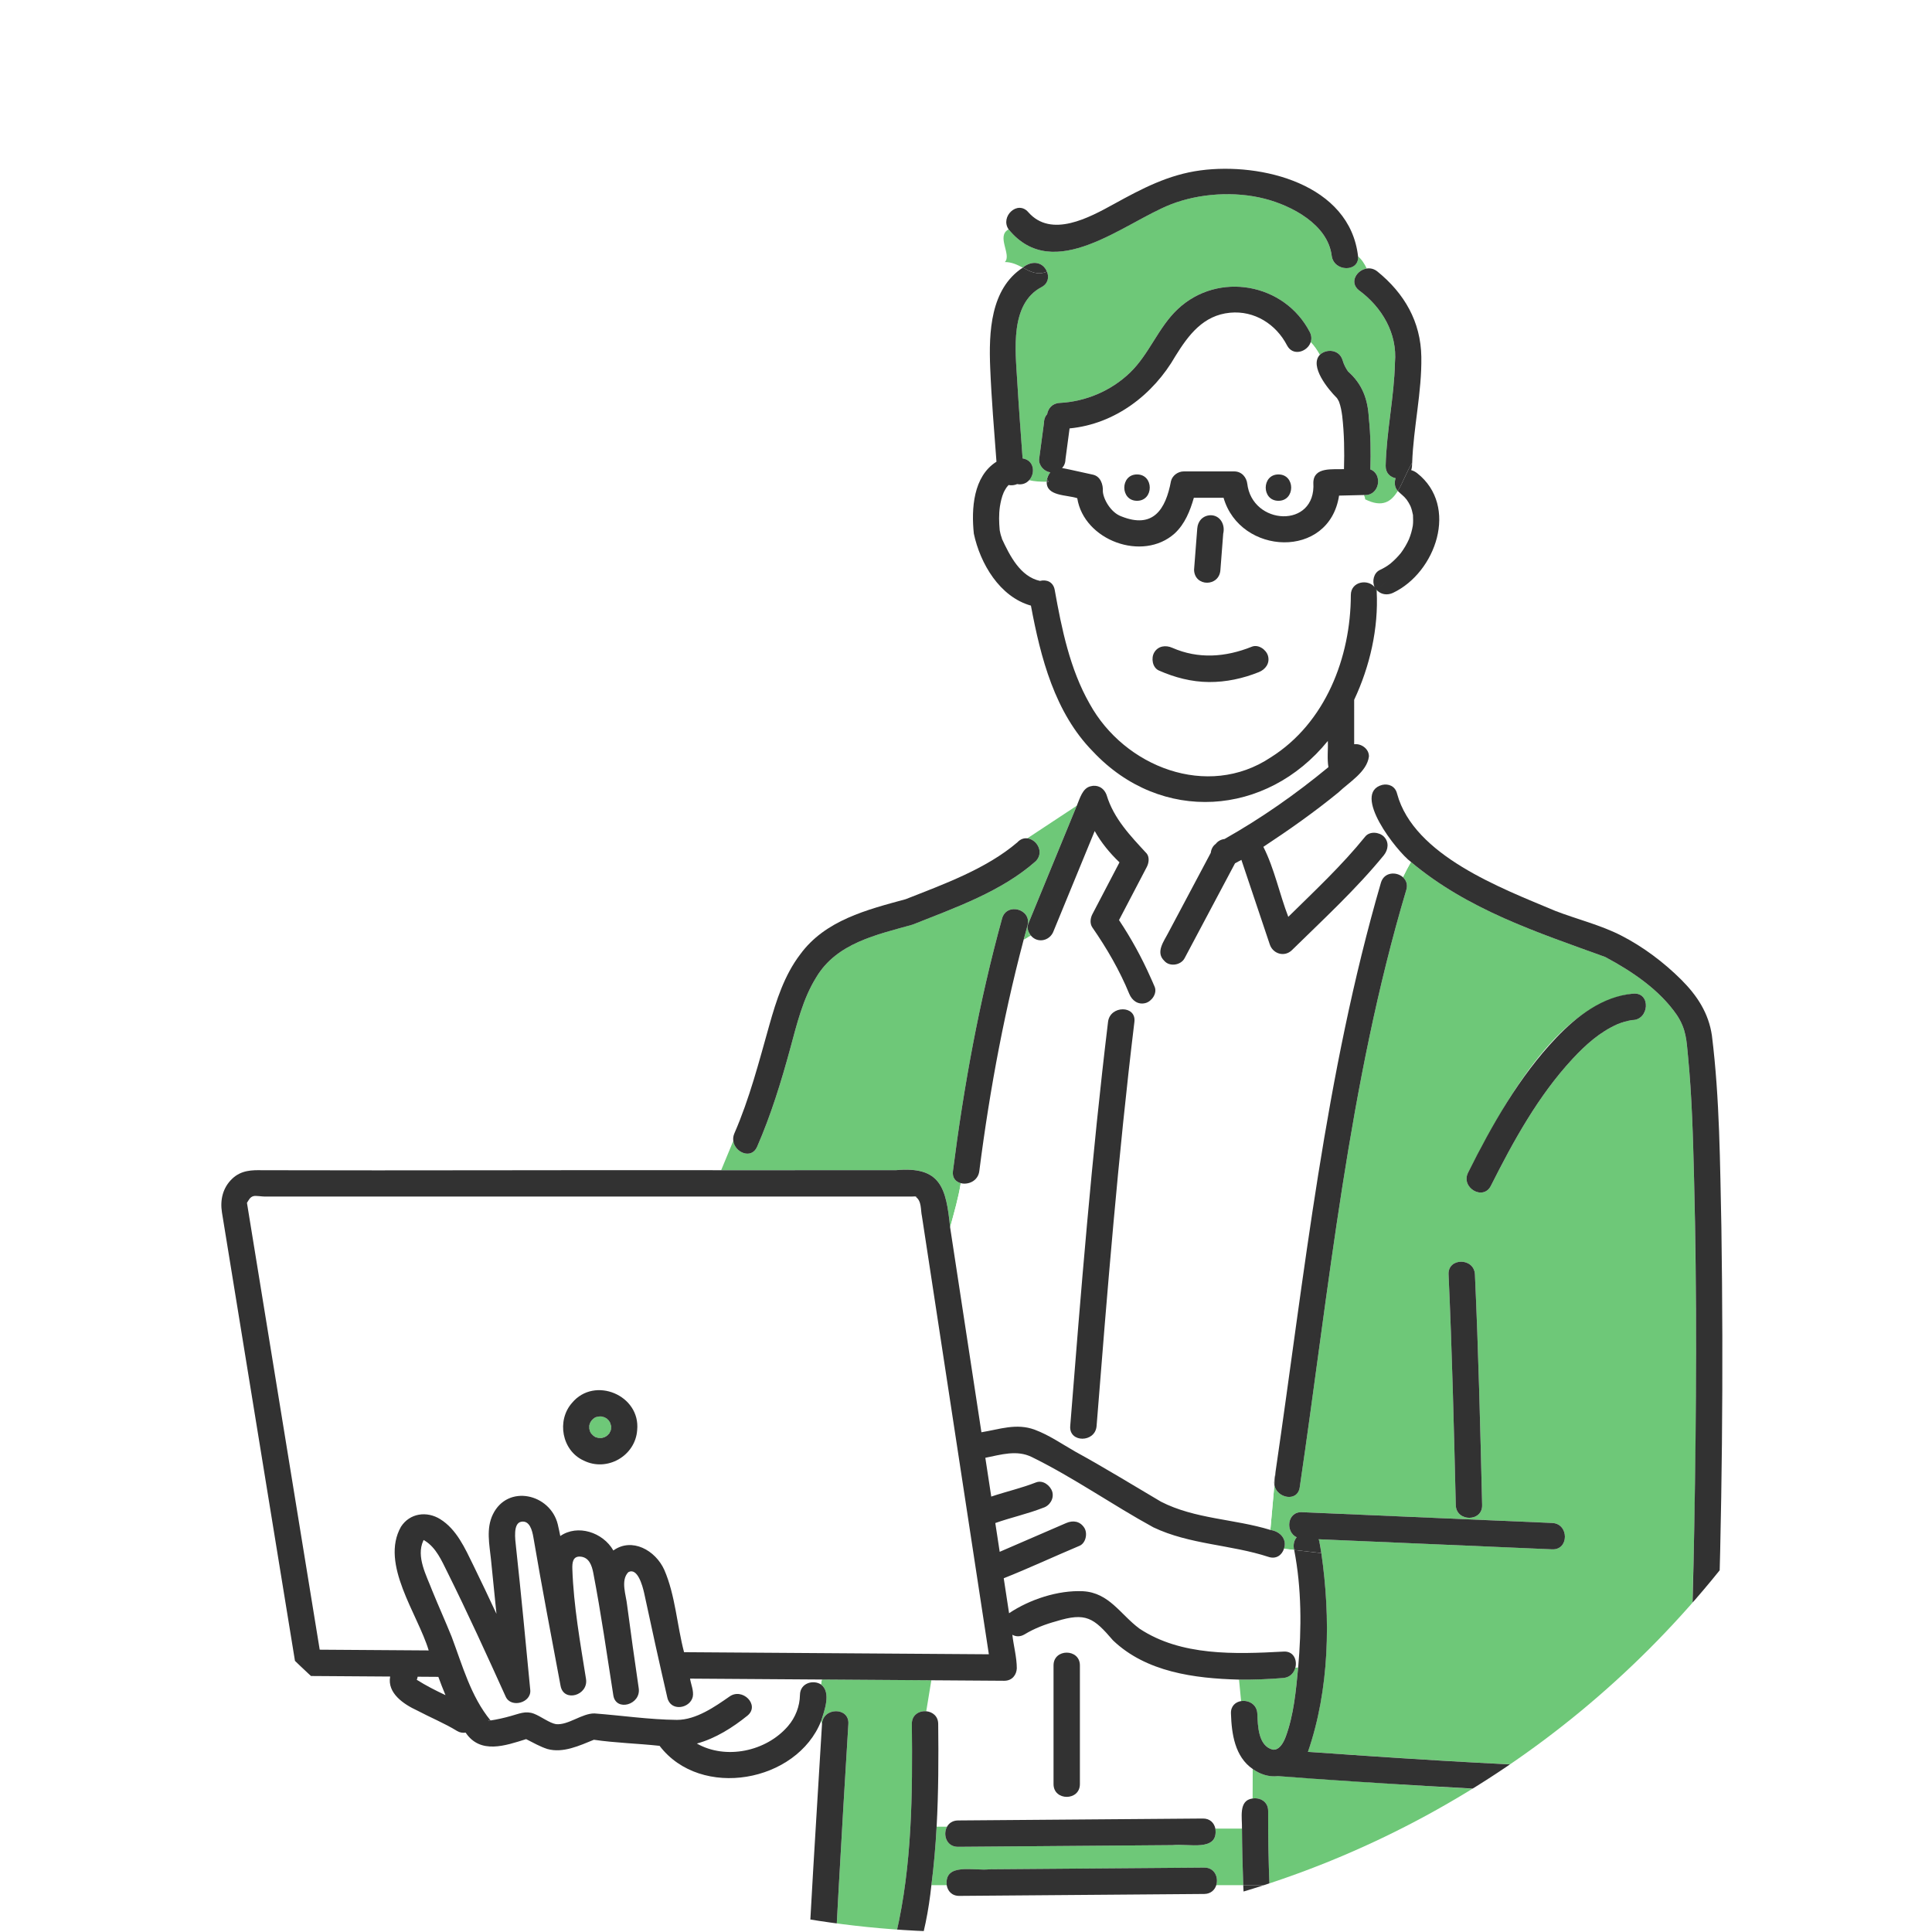 <?xml version="1.0" encoding="utf-8"?>
<!-- Generator: Adobe Illustrator 27.5.0, SVG Export Plug-In . SVG Version: 6.00 Build 0)  -->
<svg version="1.1" id="レイヤー_1" xmlns="http://www.w3.org/2000/svg" xmlns:xlink="http://www.w3.org/1999/xlink" x="0px"
	 y="0px" width="236px" height="236px" viewBox="0 0 236 236" style="enable-background:new 0 0 236 236;" xml:space="preserve">
<style type="text/css">
	.st0{fill:none;}
	.st1{fill:#FFFFFF;}
	.st2{fill:#6EC878;}
	.st3{clip-path:url(#SVGID_00000094577477849457750810000002959198958655192219_);}
	.st4{fill:url(#SVGID_00000158739178936486798520000017372076382016242825_);}
	.st5{fill:#323232;}
</style>
<pattern  x="-549.854" y="-171.801" width="4.978" height="5.185" patternUnits="userSpaceOnUse" id="新規パターン_3" viewBox="0 -5.185 4.978 5.185" style="overflow:visible;">
	<g>
		<rect x="0" y="-5.185" class="st0" width="4.978" height="5.185"/>
		<rect x="0" y="-5.185" class="st1" width="4.978" height="5.185"/>
		<circle class="st2" cx="2.489" cy="-2.593" r="1.058"/>
	</g>
</pattern>
<g>
	<defs>
		<path id="SVGID_1_" d="M118,236h-0C52.83,236,0,183.17,0,118v-0
			C0,52.83,52.83,0,118,0h0C183.17,0,236,52.83,236,118v0
			C236,183.17,183.17,236,118,236z"/>
	</defs>
	<clipPath id="SVGID_00000174561104679527691410000005127519996020407716_">
		<use xlink:href="#SVGID_1_"  style="overflow:visible;"/>
	</clipPath>
	<g style="clip-path:url(#SVGID_00000174561104679527691410000005127519996020407716_);">
		<rect x="-97.121" y="-104.496" class="st1" width="436.119" height="697.685"/>
		<g>
			<path class="st1" d="M84.29,205.045c0.116,0.719,0.479,1.505,0.334,2.223
				c-0.342,1.442-2.707,1.843-3.106,0.1c-0.981-4.252-1.923-8.513-2.833-12.78
				c-0.196-0.899-0.814-3.144-1.931-2.548c-0.983,1.015-0.265,2.817-0.146,4.053
				c0.441,3.38,0.924,6.754,1.415,10.127c0.297,2.027-2.797,2.902-3.105,0.856
				c-0.783-4.995-1.495-10.006-2.451-14.972c-0.174-0.875-0.502-1.861-1.538-1.959
				c-0.968-0.092-1.041,0.748-1.014,1.519c0.153,4.481,0.962,8.996,1.668,13.418
				c0.321,2.014-2.716,2.909-3.105,0.856c-1.131-6.039-2.289-12.074-3.318-18.131
				c-0.148-0.879-0.468-2.127-1.507-1.92c-0.989,0.197-0.724,2.115-0.626,3.017
				c0.636,5.839,1.186,11.689,1.748,17.535c0.15,1.557-2.353,2.244-3,0.813
				c-2.313-5.11-4.643-10.22-7.14-15.243c-0.685-1.377-1.359-2.942-2.706-3.788
				c-0.242-0.152-0.139-0.135-0.229-0.008c-0.89,1.959,0.399,4.236,1.099,6.085
				c0.766,1.883,1.606,3.734,2.367,5.619c1.334,3.533,2.339,7.29,4.757,10.24
				c0.829-0.125,1.652-0.313,2.461-0.541c1.009-0.271,1.811-0.676,2.839-0.286
				c0.844,0.32,1.911,1.153,2.702,1.277c1.503,0.145,3.164-1.329,4.696-1.309
				c3.347,0.253,6.698,0.755,10.06,0.788c2.355,0.011,4.714-1.657,6.392-2.824
				c0.584-0.439,1.25-0.417,1.784-0.153c0.297-0.611,0.522-1.279,0.648-2.015
				C89.099,205.078,86.694,205.062,84.29,205.045z"/>
			<path class="st2" d="M157.595,418.494c-0.078-0.014-0.156-0.034-0.235-0.049
				c-0.012,0.118-0.03,0.236-0.044,0.354
				C157.387,418.676,157.497,418.591,157.595,418.494z"/>
			<path class="st2" d="M174.782,419.27c-0.062-1.676-0.092-3.362-0.217-5.05
				c-1.721,0.761-3.383,1.649-5.091,2.439
				C171.484,416.948,173.606,417.565,174.782,419.27z"/>
			<path class="st2" d="M72.125,175.001c-0.015-0.052-0.021-0.07-0.032-0.105
				c-0.004-0.007-0.005-0.013-0.009-0.021
				C72.099,174.917,72.113,174.959,72.125,175.001z"/>
			<path class="st2" d="M72.718,175.54c0.028,0.009,0.056,0.018,0.083,0.027
				c-0.042-0.022-0.083-0.046-0.125-0.068
				C72.609,175.475,72.635,175.514,72.718,175.54z"/>
			<path class="st2" d="M179.119,438.828c-0.374-4.446-2.305-8.735-3.525-12.979
				c-1.473-0.122-2.541-1.487-2.918-2.839c-0.192-0.694-0.147-1.615-0.703-2.141
				c-0.663-0.626-1.829-0.794-2.687-0.943c-1.189-0.206-2.409-0.249-3.612-0.29
				c-1.963-0.067-5.1-0.382-6.198,1.685c-0.962,1.811-1.085,3.78-2.797,5.167
				c-0.569,0.461-1.315,0.612-1.936,0.255c-2.473,6.573-4.612,16.625,3.128,20.43
				C165.056,450.574,179.657,449.251,179.119,438.828z M176.574,442.826
				c-7.046,2.111-16.05,3.097-22.309-1.6c-0.692-0.519-1.067-1.385-0.578-2.203
				c0.41-0.685,1.502-1.103,2.203-0.578c5.604,4.205,13.538,3.16,19.827,1.275
				C177.711,439.124,178.554,442.233,176.574,442.826z"/>
			<path class="st2" d="M72.887,175.614c-0.033-0.021-0.048-0.028-0.074-0.043
				c-0.004-0.001-0.008-0.002-0.012-0.004
				C72.83,175.582,72.86,175.596,72.887,175.614z"/>
			<path class="st1" d="M51.018,204.817c-0.023,0.128-0.056,0.255-0.106,0.376
				c1.152,0.726,2.286,1.3,3.506,1.875c-0.308-0.738-0.6-1.482-0.873-2.234
				C52.703,204.829,51.86,204.823,51.018,204.817z"/>
			<path class="st1" d="M117.848,182.804c-1.743-11.408-3.486-22.817-5.228-34.225
				c-0.177-0.804-0.018-1.86-0.767-2.389c-25.403-0.083-51.76,0.002-77.286-0.025
				c-1.171,0.04-2.457-0.052-3.59-0.057c-0.443,0.111-0.584,0.475-0.809,0.822
				c2.959,18.184,5.926,36.393,8.887,54.585c4.438,0.03,8.876,0.061,13.314,0.091
				c-1.345-4.473-5.969-10.546-3.388-15.107c1.079-1.674,3.157-1.947,4.795-0.93
				c2.008,1.247,3.032,3.569,4.033,5.609c0.968,1.975,1.906,3.965,2.838,5.957
				c-0.218-2.225-0.442-4.449-0.673-6.673c-0.19-1.815-0.603-3.749,0.231-5.468
				c1.813-3.738,7.011-2.534,7.931,1.205c0.116,0.472,0.206,0.954,0.308,1.432
				c2.1-1.464,5.203-0.471,6.483,1.765c2.256-1.62,5.136-0.047,6.224,2.373
				c1.347,3.103,1.552,6.795,2.411,10.051c12.411,0.085,24.821,0.17,37.232,0.255
				C119.81,195.651,118.829,189.228,117.848,182.804z M77.834,174.68
				c-0.342,4.411-6.183,5.744-8.446,1.976c-2.15-3.543,1.51-8.045,5.407-6.604
				C76.693,170.755,78.041,172.623,77.834,174.68z"/>
			<path class="st2" d="M71.98,174.523c0.015,0.079,0.036,0.156,0.064,0.231
				c0.007,0.011,0.023,0.06,0.048,0.142c0.038,0.074,0.075,0.128,0.116,0.208
				c0.09,0.098,0.182,0.191,0.278,0.284c0.059,0.044,0.123,0.079,0.19,0.111
				c0.027,0.009,0.073,0.034,0.137,0.072c0.096,0.035,0.195,0.06,0.295,0.081
				c0.086,0.005,0.171,0.008,0.257,0.007c0.016-0.005,0.071-0.009,0.162-0.011
				c0.107-0.025,0.211-0.056,0.316-0.088c0.07-0.034,0.138-0.073,0.201-0.118
				c0.005-0.007,0.049-0.036,0.13-0.086c0.064-0.059,0.126-0.12,0.183-0.186
				c0.039-0.072,0.067-0.118,0.087-0.141c0.041-0.065,0.079-0.13,0.116-0.193
				c0.019-0.08,0.046-0.136,0.078-0.237c0.002-0.085,0.009-0.17,0.01-0.255
				c-0-0.019-0.002-0.038-0.003-0.057c-0.005-0.022-0.008-0.07-0.011-0.14
				c-0.028-0.111-0.058-0.221-0.093-0.331c-0.027-0.049-0.053-0.099-0.081-0.148
				c0.005,0.028-0.027-0.006-0.103-0.151c-0.072-0.078-0.149-0.15-0.226-0.224
				c-0.091-0.062-0.187-0.115-0.286-0.164c-0.119-0.037-0.238-0.07-0.36-0.1
				c-0.127-0.011-0.209-0.004-0.369,0.007c-0.172,0.029-0.274,0.07-0.427,0.118
				c-0.073,0.047-0.143,0.1-0.192,0.134c-0.101,0.082-0.177,0.171-0.263,0.265
				c-0.06,0.085-0.108,0.175-0.156,0.266c-0.026,0.08-0.05,0.16-0.071,0.242
				c-0.006,0.03-0.016,0.076-0.029,0.133
				C71.972,174.303,71.973,174.413,71.98,174.523z"/>
			<path class="st2" d="M72.007,174.059c0.027-0.139-0.019-0.006-0.028,0.107
				C71.984,174.13,71.997,174.095,72.007,174.059z"/>
			<path class="st2" d="M72.084,174.876c-0.014-0.04-0.026-0.082-0.04-0.122
				C72.032,174.732,72.048,174.799,72.084,174.876z"/>
			<path class="st1" d="M141.924,115.415c1.992-3.749,3.984-7.499,5.976-11.248
				c0.048-0.431,0.252-0.839,0.605-1.086c0.258-0.344,0.656-0.548,1.079-0.598
				c4.496-2.544,8.69-5.474,12.686-8.778c-0.179-1.046-0.026-2.138-0.074-3.2
				c-7.484,9.234-20.373,10.16-28.699,1.282l-0.25,4.251
				c0.744-0.203,1.582,0.127,1.929,1.075c0.865,2.886,2.931,5.012,4.911,7.159
				c0.346,0.461,0.246,1.155-0,1.625c-1.131,2.164-2.263,4.328-3.395,6.492
				c1.476,2.213,2.765,4.559,3.844,6.989l1.678-2.022
				C141.704,116.853,141.578,116.065,141.924,115.415z"/>
			<path class="st2" d="M206.932,143.939c-0.127-5.006-0.258-10.034-0.747-15.021
				c-0.171-1.745-0.196-3.197-1.353-4.933c-2.12-3.095-5.497-5.345-8.757-7.092
				c-8.335-3.024-16.757-5.76-23.722-11.603c-0.36,0.621-0.682,1.242-0.981,1.863
				c0.389,0.348,0.605,0.878,0.414,1.537c-7.083,23.775-9.413,48.551-13.023,73
				c-0.277,1.843-2.815,1.312-3.094-0.294l-0.492,5.486
				c1.255,0.189,2.053,1.166,1.659,2.305l1.25,0.144
				c-0.149-0.58-0.029-1.175,0.312-1.547c-1.402-0.646-1.195-3.147,0.635-3.068
				c1.272,0.055,2.545,0.109,3.817,0.164c8.918,0.384,17.836,0.769,26.754,1.153
				c2.068,0.089,2.072,3.309,0,3.22c-9.509-0.41-19.019-0.82-28.528-1.23
				c0.181,0.539,0.216,1.128,0.324,1.688l0.416,0.048l-0.416-0.048
				c1.157,7.964,1.004,16.633-1.635,24.279c11.051,0.782,22.113,1.499,33.183,1.897
				c7.976,0.881,13.099-2.362,13.463-10.739
				C207.203,184.762,207.394,164.339,206.932,143.939z M177.828,183.85
				c-0.225-9.393-0.452-18.79-0.881-28.176c-0.095-2.075,3.126-2.064,3.22,0
				c0.429,9.386,0.656,18.784,0.881,28.176
				C181.098,185.927,177.877,185.919,177.828,183.85z M199.514,124.593
				c-0.088,0.008-0.132,0.01-0.16,0.011c-0.608,0.105-1.206,0.27-1.777,0.503
				c-2.159,0.966-3.875,2.497-5.508,4.259c-4.173,4.501-7.217,10.041-9.957,15.488
				c-0.932,1.853-3.709,0.221-2.78-1.625c4.04-7.709,10.658-20.673,20.183-21.857
				C201.582,121.195,201.563,124.417,199.514,124.593z"/>
			<path class="st2" d="M188.844,218.942c-10.921-0.489-21.837-1.193-32.74-1.989
				c-1.114,0.132-2.194-0.229-3.086-0.871l-0.031,3.612
				c0.897-0.156,1.927,0.352,1.922,1.526c-0.014,3.02,0.042,6.04,0.161,9.058
				h0.307h-0.307c0.143,3.8,0.403,7.596,0.787,11.379
				c0.132,1.303,0.137,2.262,0.608,3.462c4.002,8.597,23.209,13.427,32.059,15.433
				c0.706-12.184,1.411-24.367,2.117-36.551c0.053-0.911,0.71-1.42,1.418-1.527
				l0.071-3.328C191.019,219.074,189.916,218.99,188.844,218.942z"/>
			<path class="st1" d="M152.988,219.695l0.031-3.612
				c-2.186-1.504-2.579-4.309-2.655-6.767c-0.045-0.911,0.551-1.419,1.242-1.528
				l-0.253-2.622c-5.465-0.139-11.354-0.928-15.395-4.792
				c-2.365-2.756-3.307-3.458-6.945-2.331c-1.346,0.368-2.649,0.867-3.846,1.59
				c-0.548,0.331-1.081,0.295-1.504,0.056c0.15,1.363,0.542,2.74,0.543,4.106
				c-0.036,0.775-0.549,1.521-1.548,1.514c-2.964-0.02-5.929-0.041-8.893-0.061
				l-0.622,3.79c0.747,0.067,1.452,0.577,1.463,1.542
				c0.046,4.158,0.035,8.366-0.192,12.558h1.27
				c0.243-0.436,0.689-0.757,1.338-0.762c1.238-0.01,2.477-0.02,3.715-0.029
				c8.737-0.069,17.473-0.137,26.209-0.206c0.879-0.007,1.38,0.567,1.514,1.231
				h3.251C151.751,222.08,151.254,219.924,152.988,219.695z M131.913,217.938
				c0,2.075-3.22,2.072-3.22,0c0-4.836,0-9.672,0-14.508
				c0-2.075,3.22-2.072,3.22,0C131.913,208.266,131.913,213.102,131.913,217.938z"/>
			<path class="st2" d="M142.6,416.232c-0.102-0.812-0.222-1.623-0.343-2.432
				c-0.081,0.048-0.18,0.078-0.27,0.117c-0.039,0.578-0.395,1.095-1.161,1.222
				c-5.565,0.923-11.288,2.096-16.942,1.724c1.42,1.301-0.16,3.505-1.854,2.578
				c-1.665-0.961-3.421-1.506-5.387-1.826c-0.71-0.086-1.437-0.13-2.153-0.122
				c-3.54,7.471-12.035,11.098-18.475,15.566
				c0.014,0.277-0.046,0.573-0.223,0.875c-0.523,0.894-0.776,1.632,0.153,2.263
				c3.346,1.793,7.428,0.328,10.951-0.149c5.193-1.089,11.401-1.927,15.066-6.141
				c1.235-1.635,4.029-0.029,2.78,1.625c-4.229,5.6-12.472,6.942-18.971,7.944
				c-4.407,0.726-11.273,2.14-13.503-2.979c-3.189,4.314-0.853,6.423,3.733,7.3
				c9.009,1.716,20.017-0.556,27.36-6.105c2.308-1.902,3.597-4.473,5.41-6.791
				c2.197-3.199,5.748-4.198,9.266-5.175c1.626-0.576,2.919-1.685,3.357-3.4
				c0.417-1.631-0.356-2.7-0.846-4.197
				C140.091,416.735,141.502,415.912,142.6,416.232z"/>
			
				<pattern  id="SVGID_00000134213901516732682960000001942670816678545792_" xlink:href="#譁ｰ隕上ヱ繧ｿ繝ｼ繝ｳ_3" patternTransform="matrix(0.499 0.499 -0.499 0.499 -7905.069 -1108.077)">
			</pattern>
			<path style="fill:url(#SVGID_00000134213901516732682960000001942670816678545792_);" d="M159.863,253.338
				c-2.937-2.012-5.956-4.718-6.799-8.333c-0.789-4.85-0.965-9.815-1.198-14.725
				h-3.296c-0.185,0.588-0.672,1.068-1.469,1.074
				c-1.238,0.01-2.477,0.019-3.715,0.029c-8.736,0.069-17.473,0.138-26.209,0.206
				c-0.913,0.007-1.423-0.612-1.532-1.31h-1.872
				c-0.646,6.172-2.379,12.126-6.107,17.158c-1.952,2.838-4.09,5.626-5.534,8.763
				l0.813,2.769c0.83-0.831,2.418-0.837,2.619,0.599
				c5.619,42.447,9.695,85.105,12.708,127.812c0.79,6.87,1.189,14.102-2.168,20.413
				c0.552,1.247,1.103,2.495,1.655,3.742c0.757,1.712-1.473,3.213-2.51,2.04
				c-0.017,0.236-0.014,0.478-0.016,0.718c0.892,0.037,1.781,0.133,2.658,0.296
				c0.045-0.931,0.82-1.868,1.995-1.571c6.606,1.669,13.514,0.106,20.083-0.984
				c1.268-0.21,2.082,0.921,2.017,1.883c0.09-0.039,0.189-0.069,0.27-0.117
				c-0.191-1.282-0.396-2.557-0.62-3.804c-0.955,0.449-2.368-0.009-2.365-1.384
				c0.005-25.365-1.1-50.712-1.879-76.06
				c-0.499-15.722-0.97-31.453-0.934-47.184c0.005-1.997,2.979-2.064,3.199-0.219
				l2.066-1.107c-0.589-5.16-1.164-10.322-1.708-15.487
				c-0.217-2.062,3.005-2.04,3.22,0c5.212,46.769,11.638,93.519,11.427,140.682
				c0.011,1.175-1.016,1.682-1.913,1.527c-0.192,1.695,0.42,3.109,1.195,4.629
				c0.171-0.326,0.433-0.594,0.78-0.716c0.778-0.858,2.435-0.694,2.758,0.495
				c2.922,0.636,5.803,0.447,8.715-0.606c2.972-1.074,5.685-2.755,8.623-3.92
				c0.62-0.246,1.32,0.091,1.713,0.605c0.549-28.031,2.384-56.075,1.149-84.108
				c-0.996-21.428,0.723-42.756,1.121-64.172c0.012-0.638,0.326-1.078,0.753-1.323
				C172.68,259.765,165.692,257.332,159.863,253.338z M137.017,263.697
				c-5.458-4.993-10.917-9.986-16.375-14.979c-1.533-1.402,0.75-3.673,2.277-2.277
				c2.088,1.91,4.177,3.82,6.265,5.731c-0.915-4.734-2.402-9.369-2.58-14.224
				c-0.12-2.074,3.101-2.06,3.22,0c0.294,6.027,2.55,11.74,3.198,17.735
				c2.091,1.913,4.181,3.825,6.272,5.737
				C140.827,262.822,138.543,265.093,137.017,263.697z"/>
			<path class="st2" d="M132.183,433.139c0.405-0.405,1.117-0.573,1.689-0.389
				c0.265-0.005,0.477-0.033,0.759-0.073c2.409-0.39,4.805-0.933,7.096-1.783
				c0.053-0.024,0.123-0.053,0.18-0.089c0.033-0.094,0.046-0.242,0.064-0.353
				c0.116-1.106,0.092-2.216,0.056-3.33c-2.175,1.998-5.328,1.949-7.843,3.25
				c-2.186,1.133-3.443,3.261-4.788,5.225c0.861-0,1.867-0.01,2.907-0.084
				C131.632,434.901,131.486,433.827,132.183,433.139z"/>
			<path class="st2" d="M127.905,58.509c0.025-0.113,0.062-0.222,0.108-0.33
				C127.924,58.276,127.878,58.384,127.905,58.509z"/>
			<path class="st1" d="M124.248,59.131c-0.319,0.144-0.694,0.185-1.055,0.117
				c-0.058,0.077-0.176,0.216-0.255,0.312c-0.121,0.184-0.23,0.374-0.327,0.572
				c-0.251,0.576-0.371,1.148-0.473,1.758c-0.137,0.968-0.109,1.919-0.021,2.885
				c0.032,0.133,0.061,0.305,0.092,0.446c0.035,0.153,0.256,0.737,0.162,0.561
				c0.982,2.108,2.254,4.647,4.664,5.177c0.77-0.202,1.62,0.094,1.801,1.102
				c0.852,4.755,1.85,9.669,4.268,13.909c4.239,7.709,14.401,11.692,22.115,6.549
				c6.677-4.19,9.777-12.212,9.789-19.831c0.003-1.673,2.095-1.993,2.904-0.968
				c-0.332-0.706-0.117-1.735,0.629-2.088c0.466-0.222,0.883-0.46,1.296-0.782
				c0.464-0.39,0.891-0.818,1.276-1.287c0.396-0.536,0.717-1.076,0.994-1.69
				c0.22-0.536,0.379-1.103,0.475-1.673c0.056-0.428,0.03-0.861,0.018-1.289
				c-0.079-0.381-0.154-0.72-0.308-1.09c-0.142-0.299-0.286-0.533-0.469-0.793
				c-0.303-0.408-0.73-0.698-1.077-1.055c-0.801,1.308-1.873,2.08-3.99,1.021
				c0-0.175-0.061-0.351-0.152-0.527c-1.012,0.024-2.024,0.049-3.036,0.073
				c-1.199,7.833-12.085,7.296-14.108,0.265c-1.21,0-2.42,0-3.63,0
				c-0.458,1.608-1.099,3.201-2.339,4.353c-3.91,3.514-11.091,0.853-11.903-4.302
				c-1.245-0.425-3.802-0.217-3.73-2.01c-0.756-0.002-1.5-0.022-2.141-0.198
				C125.38,59.027,124.873,59.253,124.248,59.131z M145.908,68.958
				c0.114-1.471,0.227-2.941,0.341-4.412c0.07-0.902,0.682-1.569,1.61-1.61
				c0.823-0.037,1.675,0.768,1.61,1.61c-0.13,1.682-0.26,3.365-0.39,5.047
				c-0.07,0.902-0.682,1.569-1.61,1.61
				C146.271,71.207,145.646,70.045,145.908,68.958z M140.99,79.705
				c0.474-0.81,1.407-0.927,2.203-0.578c3.18,1.399,6.502,1.162,9.719-0.129
				c0.812-0.326,1.77,0.358,1.981,1.125c0.249,0.906-0.318,1.657-1.124,1.98
				c-3.888,1.638-8.375,1.599-12.201-0.196
				C140.767,81.556,140.59,80.389,140.99,79.705z"/>
			<path class="st2" d="M127.889,33.182c0.075-0.031,0.148-0.057,0.226-0.095
				C128.038,33.125,127.964,33.151,127.889,33.182
				c0.275,0.661,0.151,1.457-0.671,1.89c-3.878,2.04-3.183,7.741-2.967,11.386
				c0.188,3.18,0.429,6.358,0.66,9.536c1.424,0.218,1.575,1.82,0.806,2.654
				c0.641,0.175,1.385,0.196,2.141,0.198c0.003-0.113,0.021-0.225,0.046-0.337
				c-0.026-0.126,0.019-0.233,0.108-0.33c0.073-0.172,0.163-0.337,0.285-0.48
				c-0.754-0.107-1.409-0.822-1.37-1.589c0.2-1.497,0.399-2.993,0.599-4.49
				c0.001-0.291,0.074-0.561,0.22-0.813c0.055-0.071,0.109-0.141,0.164-0.212
				c0.118-0.695,0.627-1.33,1.523-1.376c3.19-0.165,6.271-1.468,8.582-3.683
				c2.372-2.273,3.459-5.529,5.854-7.781c4.933-4.636,13.025-3.173,16.121,2.799
				c0.229,0.442,0.239,0.871,0.113,1.244c0.448,0.458,0.797,0.988,1.112,1.549
				c0.76-0.747,2.349-0.716,2.779,0.628c0.141,0.517,0.401,1.018,0.68,1.404
				c1.724,1.513,2.422,3.42,2.531,5.68c0.222,2.077,0.253,4.191,0.184,6.278
				c1.551,0.568,1.146,3.272-0.786,3.127c0.091,0.175,0.152,0.351,0.152,0.527
				c2.117,1.059,3.189,0.287,3.99-1.021c-0.389-0.4-0.451-1.028-0.268-1.559
				c-0.666-0.132-1.237-0.635-1.216-1.515c0.098-4.227,1.041-8.381,1.134-12.598
				c0.315-3.574-1.596-6.789-4.419-8.857c-1.193-0.969-0.242-2.461,0.979-2.642
				c-0.287-0.582-0.615-1.115-1.066-1.481c0.147,1.956-2.971,1.904-3.222-0.092
				c-0.48-3.812-4.885-6.111-8.198-6.957c-3.637-0.929-7.931-0.669-11.431,0.688
				c-5.734,2.24-14.318,9.811-19.835,3.06c-1.555,0.823,0.416,3.12-0.458,3.994
				c0.852,0,1.534,0.338,2.182,0.678C126.01,31.791,127.375,31.938,127.889,33.182z"
				/>
			<path class="st2" d="M168.166,72.239c0.026-0.033,0.05-0.064,0.076-0.097
				c-0.048-0.048-0.107-0.077-0.15-0.133
				C168.124,72.08,168.145,72.16,168.166,72.239z"/>
			<path class="st1" d="M157.209,42.181c-1.343-2.591-3.991-4.264-6.956-3.981
				c-3.267,0.311-5.061,2.7-6.665,5.282c-2.715,4.744-7.405,8.323-12.937,8.85
				c-0.168,1.259-0.336,2.519-0.504,3.778c-0.001,0.291-0.074,0.561-0.22,0.813
				c-0.064,0.083-0.128,0.165-0.192,0.248c1.262,0.241,2.515,0.549,3.774,0.813
				c0.919,0.202,1.255,1.199,1.206,2.035c0.05,0.905,0.936,2.59,2.273,3.063
				c3.866,1.537,5.396-0.821,6.05-4.316c0.169-0.684,0.862-1.182,1.553-1.182
				c2.058,0,4.116,0,6.174,0c0.914,0,1.515,0.718,1.603,1.566
				c-0.005-0.045-0.011-0.09-0.017-0.118c0.564,5.189,8.444,5.583,8.077-0.066
				c0.032-1.979,2.381-1.594,3.743-1.661c0.064-2.159,0.033-4.339-0.215-6.486
				c-0.08-0.594-0.184-1.193-0.393-1.756c-0.05-0.1-0.102-0.197-0.158-0.295
				c-0.032-0.052-0.067-0.102-0.101-0.152c-0.006-0.007-0.002-0.002-0.009-0.01
				c-1.054-1.045-3.373-3.867-2.081-5.258c-0.316-0.561-0.664-1.091-1.112-1.549
				C159.708,42.976,157.934,43.579,157.209,42.181z M138.892,61.174
				c-2.075,0-2.072-3.22,0-3.22C140.967,57.954,140.964,61.174,138.892,61.174z
				 M156.167,61.174c-2.075,0-2.072-3.22,0-3.22
				C158.243,57.954,158.239,61.174,156.167,61.174z"/>
			<path class="st2" d="M148.46,223.37c0.406,2.892-3.304,1.791-5.23,2.018
				c-8.737,0.069-17.473,0.137-26.209,0.206c-1.425,0.011-1.869-1.503-1.338-2.458
				h-1.27c-0.13,2.391-0.336,4.776-0.641,7.144h1.872
				c-0.308-2.803,3.356-1.711,5.247-1.94c8.736-0.069,17.473-0.137,26.209-0.206
				c1.278-0.01,1.764,1.205,1.469,2.146h3.296
				c-0.085-2.302-0.142-4.605-0.155-6.909H148.46z"/>
			<path class="st2" d="M112.222,205.236c-3.945-0.027-7.89-0.054-11.835-0.081
				l-0.101,0.604c1.288,0.965,0.404,3.216,0.024,4.455l0.102,0.4
				c0.085-2.084,3.351-2.128,3.222-0.036c-0.825,13.427-1.615,26.849-2.184,40.291
				c3.008-4.741,6.731-9.079,8.034-14.703c1.93-8.332,1.997-17.08,1.903-25.588
				c-0.012-1.109,0.9-1.618,1.757-1.542l0.622-3.79
				C113.25,205.243,112.736,205.24,112.222,205.236z"/>
			<path class="st1" d="M91.503,205.094c-0.126,0.736-0.35,1.404-0.648,2.015
				c0.926,0.458,1.451,1.648,0.439,2.465c-1.768,1.427-3.906,2.791-6.173,3.401
				c3.532,2.005,8.464,0.981,11.134-2.128c0.909-1.048,1.443-2.432,1.461-3.807
				c0.019-1.468,1.635-1.891,2.569-1.281l0.101-0.604
				C97.425,205.135,94.464,205.115,91.503,205.094z"/>
			<path class="st2" d="M153.583,209.316c0.059,1.5,0.1,3.983,1.907,4.409
				c0.067-0.009,0.143-0.005,0.216-0.006c0.631-0.087,1.075-0.852,1.346-1.573
				c0.991-2.677,1.252-5.654,1.521-8.476l-0.341,0.037
				c-0.166,0.633-0.655,1.193-1.477,1.261c-1.753,0.146-3.573,0.219-5.404,0.198
				l0.253,2.622C152.487,207.648,153.525,208.16,153.583,209.316z"/>
			<path class="st1" d="M158.088,189.332l-1.25-0.144c-0.237,0.74-0.923,1.306-1.877,0.992
				c-4.61-1.51-9.644-1.499-14.076-3.615c-4.988-2.728-9.729-6.073-14.847-8.585
				c-1.823-0.9-3.752-0.295-5.677,0.092c0.241,1.579,0.483,3.159,0.724,4.738
				c1.813-0.609,3.68-1.031,5.467-1.731c0.84-0.329,1.735,0.366,1.981,1.124
				c0.255,0.844-0.302,1.738-1.125,1.981c-1.906,0.747-3.905,1.175-5.83,1.857
				c0.179,1.172,0.358,2.344,0.537,3.516c2.71-1.172,5.419-2.345,8.129-3.517
				c0.83-0.359,1.684-0.228,2.203,0.578c0.432,0.67,0.198,1.867-0.578,2.203
				c-3.093,1.303-6.145,2.729-9.261,3.967c0.217,1.424,0.435,2.847,0.652,4.271
				c2.507-1.686,5.988-2.831,9.028-2.688c3.209,0.181,4.552,2.821,6.889,4.561
				c2.348,1.748,5.514,2.402,8.362,2.731c3.055,0.353,6.154,0.337,9.216,0.083
				c1.24-0.103,1.724,1.012,1.477,1.959l0.341-0.037
				C158.996,198.921,158.996,194.005,158.088,189.332z"/>
			<path class="st2" d="M125.933,114.273c-0.076-0.089-0.145-0.185-0.202-0.286
				c-0.055,0.163-0.093,0.329-0.126,0.496
				C125.718,114.414,125.827,114.344,125.933,114.273z"/>
			<path class="st2" d="M116.404,143.059c1.329-10.41,3.214-20.741,6.004-30.864
				c0.551-1.998,3.657-1.145,3.105,0.856c-0.16,0.583-0.309,1.168-0.463,1.752
				c0.19-0.107,0.376-0.213,0.555-0.321c0.033-0.167,0.071-0.333,0.126-0.496
				c-0.202-0.355-0.28-0.769-0.122-1.153c1.975-4.804,3.949-9.609,5.924-14.414
				l-6.04,3.985c1.136,0.128,2.088,1.651,1.057,2.767
				c-4.2,3.739-9.889,5.71-15.062,7.771c-4.347,1.231-9.265,2.226-11.768,6.418
				c-1.652,2.642-2.384,5.762-3.194,8.736c-1.112,4.086-2.348,8.097-4.042,11.984
				c-0.688,1.579-2.718,0.705-2.909-0.717l-1.482,3.578
				c7.109-0,14.219-0,21.328-0.001c5.488-0.508,6.157,2.14,6.641,6.984
				c0.485-1.81,1.02-3.63,1.299-5.399
				C116.759,144.366,116.299,143.883,116.404,143.059z"/>
			<path class="st1" d="M167.56,97.833c-0.244-1.046,0.472-1.774,1.283-1.958
				l-1.624-3.47c-0.243,1.886-2.43,3.148-3.721,4.384
				c-2.933,2.396-6.004,4.561-9.174,6.651c1.351,2.666,1.964,5.742,3.044,8.55
				c3.22-3.17,6.552-6.281,9.397-9.801c0.545-0.684,1.716-0.561,2.277,0
				c0.664,0.664,0.541,1.597,0,2.277c-2.032,2.552-4.393,4.861-6.697,7.162
				c-1.499,1.497-3.012,2.982-4.546,4.444c-0.908,0.866-2.304,0.441-2.691-0.71
				c-1.156-3.443-2.312-6.887-3.468-10.33c-0.258,0.141-0.516,0.282-0.776,0.416
				c-2.053,3.864-4.106,7.727-6.159,11.591c-0.46,0.879-1.849,1.082-2.491,0.318
				l-1.678,2.022c0.172,0.388,0.353,0.773,0.513,1.165
				c0.329,0.804-0.36,1.779-1.125,1.98c-0.913,0.241-1.649-0.314-1.98-1.124
				c-1.164-2.845-2.753-5.582-4.505-8.107c-0.333-0.479-0.254-1.14,0-1.625
				c1.104-2.111,2.207-4.221,3.311-6.332c-1.18-1.123-2.237-2.409-3.029-3.826
				c-1.669,4.059-3.337,8.119-5.006,12.179c-0.392,1.183-1.947,1.642-2.781,0.584
				c-0.105,0.071-0.215,0.141-0.328,0.209c-0.171,0.864-0.132,1.75-0.709,2.327
				c0.577-0.577,0.539-1.463,0.709-2.327c-0.178,0.108-0.365,0.213-0.555,0.321
				c-2.46,9.28-4.21,18.735-5.426,28.257c-0.155,1.215-1.368,1.704-2.264,1.467
				c-0.28,1.769-0.814,3.589-1.299,5.399c1.274,8.343,2.549,16.686,3.823,25.028
				c2.194-0.357,4.276-1.141,6.507-0.313c1.746,0.648,3.321,1.744,4.932,2.664
				c3.556,1.948,7.014,4.074,10.5,6.133c4.144,2.124,8.966,2.096,13.356,3.446
				l0.492-5.486c-0.097-0.634,0.147-1.301,0.174-1.943l-0.023,0.256
				c3.533-24.111,6.031-48.4,12.86-71.875c0.385-1.333,1.901-1.387,2.691-0.681
				c0.299-0.621,0.621-1.242,0.981-1.863
				C170.068,103.248,168.253,100.803,167.56,97.833z M138.571,124.823
				c-1.988,16.42-3.312,32.889-4.62,49.374c-0.163,2.055-3.384,2.066-3.22,0
				c1.307-16.485,2.632-32.954,4.62-49.374
				C135.597,122.788,138.819,122.77,138.571,124.823z"/>
			<path class="st2" d="M50.744,205.018c0.008,0.009,0.006,0.007,0.015,0.017
				C50.733,204.975,50.734,204.986,50.744,205.018z"/>
			<path class="st2" d="M74.155,175.37c-0.036,0.025-0.074,0.047-0.11,0.071
				C74.035,175.453,74.094,175.421,74.155,175.37z"/>
			<path class="st2" d="M74.651,174.316c0.001-0.02,0.005-0.038,0.006-0.057
				c0-0.031-0.01-0.067-0.019-0.099c0.003,0.042,0.005,0.083,0.007,0.125
				C74.647,174.294,74.649,174.313,74.651,174.316z"/>
			<path class="st2" d="M73.637,175.645c-0.052-0.001-0.073,0.001-0.11,0.002
				c-0.01,0.002-0.02,0.006-0.03,0.008
				C73.544,175.651,73.591,175.645,73.637,175.645z"/>
			<path class="st2" d="M74.63,174.017c-0.001,0.06,0.002,0.088,0.004,0.128
				c0.001,0.005,0.003,0.01,0.004,0.015
				C74.634,174.112,74.63,174.064,74.63,174.017z"/>
			<path class="st2" d="M74.387,173.547c-0.004-0.005-0.009-0.009-0.014-0.014
				c0.024,0.036,0.048,0.071,0.069,0.106
				C74.433,173.615,74.424,173.588,74.387,173.547z"/>
			<path class="st2" d="M74.155,175.37c0.036-0.024,0.071-0.049,0.109-0.07
				c-0.045,0.027-0.059,0.037-0.089,0.056c-0,0-0,0.001-0.001,0.001
				C74.167,175.361,74.161,175.364,74.155,175.37z"/>
			<path class="st2" d="M74.412,175.108c0.073-0.077,0.079-0.137,0.031-0.081
				c-0.029,0.045-0.056,0.09-0.081,0.135
				C74.379,175.144,74.396,175.126,74.412,175.108z"/>
			<path class="st2" d="M74.326,175.223c0.01-0.021,0.025-0.04,0.036-0.061
				c-0.002,0.002-0.004,0.004-0.006,0.006
				C74.346,175.189,74.339,175.197,74.326,175.223z"/>
			<path class="st2" d="M71.978,174.178c0-0.004,0.001-0.008,0.001-0.011
				c-0.008,0.04-0.014,0.081-0.023,0.12c0.009-0.038,0.015-0.064,0.022-0.094
				C71.978,174.188,71.977,174.183,71.978,174.178z"/>
			<path class="st2" d="M72.727,173.131c0.072-0.027,0.163-0.06,0.16-0.06
				C72.844,173.068,72.786,173.096,72.727,173.131z"/>
			<path class="st2" d="M73.366,175.658c-0.039,0.011,0.061,0.018,0.132-0.003
				C73.453,175.661,73.41,175.661,73.366,175.658z"/>
			<path class="st2" d="M74.326,173.46c0.013,0.027,0.019,0.034,0.03,0.055
				c0.006,0.006,0.012,0.011,0.017,0.017
				C74.357,173.509,74.338,173.485,74.326,173.46z"/>
			<path class="st5" d="M149.079,69.593c0.114-1.471,0.227-2.942,0.341-4.412
				c0.263-1.084-0.363-2.252-1.561-2.245c-0.928,0.042-1.54,0.708-1.61,1.61
				c-0.13,1.682-0.26,3.365-0.39,5.047
				C145.904,71.708,148.968,71.713,149.079,69.593z"/>
			<path class="st5" d="M140.99,79.705c-0.4,0.684-0.223,1.851,0.577,2.203
				c1.948,0.857,3.978,1.388,6.118,1.405c2.083,0.017,4.156-0.436,6.083-1.209
				c0.807-0.324,1.373-1.074,1.124-1.98c-0.211-0.766-1.169-1.45-1.981-1.125
				c-3.217,1.29-6.539,1.527-9.719,0.129
				C142.397,78.778,141.464,78.895,140.99,79.705z"/>
			<path class="st5" d="M138.892,57.954c-2.072,0-2.075,3.22,0,3.22
				C140.964,61.174,140.967,57.954,138.892,57.954z"/>
			<path class="st5" d="M156.167,57.954c-2.072,0-2.075,3.22,0,3.22
				C158.239,61.174,158.243,57.954,156.167,57.954z"/>
			<path class="st5" d="M173.62,43.586c-0.069-4.295-2.067-7.742-5.364-10.42
				c-0.413-0.335-0.872-0.429-1.298-0.365c0.776,1.572,1.253,3.506,3.019,3.506
				c-1.766,0-2.242-1.934-3.019-3.506c-1.221,0.182-2.172,1.673-0.979,2.642
				c2.823,2.068,4.734,5.282,4.418,8.857c-0.093,4.217-1.036,8.371-1.134,12.598
				c-0.02,0.881,0.55,1.383,1.216,1.515c-0.183,0.531-0.121,1.16,0.268,1.559
				c0.627-1.024,1.09-2.374,1.754-3.442
				C172.653,52.203,173.69,47.911,173.62,43.586z"/>
			<path class="st5" d="M173.117,57.805c-0.224-0.177-0.476-0.304-0.736-0.378
				c0.107-0.263,0.105-0.602,0.12-0.896c-0.664,1.068-1.127,2.418-1.754,3.442
				c0.347,0.357,0.774,0.647,1.077,1.055c0.184,0.261,0.327,0.493,0.469,0.793
				c0.153,0.37,0.229,0.71,0.308,1.09c0.012,0.428,0.038,0.862-0.018,1.289
				c-0.096,0.57-0.255,1.137-0.475,1.673c-0.277,0.613-0.599,1.154-0.994,1.69
				c-0.386,0.469-0.812,0.897-1.276,1.287c-0.412,0.322-0.83,0.56-1.296,0.782
				c-0.746,0.354-0.96,1.382-0.629,2.088c-0.809-1.025-2.902-0.705-2.904,0.968
				c-0.013,7.619-3.112,15.641-9.789,19.832c-7.715,5.142-17.876,1.16-22.115-6.55
				c-2.418-4.241-3.416-9.154-4.268-13.909c-0.18-1.007-1.031-1.303-1.801-1.102
				c-2.411-0.531-3.682-3.069-4.664-5.177c0.039,0.073,0.024,0.016-0.009-0.086
				c-0.147-0.398-0.19-0.654-0.245-0.921c-0.088-0.967-0.117-1.917,0.021-2.885
				c0.102-0.611,0.221-1.182,0.473-1.758c0.097-0.198,0.206-0.388,0.327-0.572
				c0.079-0.096,0.197-0.235,0.255-0.312c0.362,0.068,0.736,0.027,1.055-0.117
				c0.625,0.122,1.132-0.104,1.47-0.482c-1.102-0.302-1.896-1.066-1.896-3.022
				c0,1.955,0.794,2.72,1.896,3.022c0.769-0.834,0.618-2.437-0.806-2.654
				c-0.231-3.178-0.472-6.356-0.66-9.536c-0.216-3.646-0.911-9.346,2.967-11.386
				c0.822-0.433,0.946-1.229,0.671-1.89c-1.175,0.481-2.033-0.003-2.959-0.49
				c-3.957,2.6-4.154,7.888-3.976,12.24c0.156,3.824,0.481,7.647,0.765,11.465
				c-2.842,1.791-3.084,5.755-2.764,8.789c0.778,3.663,3.167,7.724,6.973,8.79
				c1.186,6.352,2.915,13.08,7.568,17.812l0.099-1.685l-0.099,1.685
				c8.328,8.881,21.22,7.947,28.699-1.282c0.048,1.062-0.105,2.153,0.074,3.2
				c-3.996,3.303-8.189,6.234-12.686,8.778c-0.423,0.049-0.821,0.254-1.079,0.598
				c-0.352,0.247-0.557,0.655-0.605,1.086c-1.724,3.244-3.448,6.489-5.172,9.733
				c-0.536,1.053-1.612,2.405-0.515,3.458l1.336-1.609l-1.336,1.609
				c0.641,0.764,2.031,0.561,2.491-0.318c2.053-3.864,4.106-7.727,6.159-11.591
				c0.261-0.134,0.519-0.275,0.776-0.416c1.156,3.443,2.312,6.887,3.468,10.33
				c0.387,1.151,1.783,1.577,2.691,0.71c3.84-3.768,7.831-7.438,11.243-11.607
				c0.541-0.68,0.663-1.613-0-2.277c-0.561-0.561-1.732-0.684-2.277,0
				c-2.844,3.521-6.176,6.631-9.397,9.801c-1.081-2.807-1.693-5.884-3.044-8.55
				c3.17-2.09,6.242-4.255,9.174-6.651c1.292-1.238,3.476-2.496,3.721-4.384
				l-0.365-0.781l0.365,0.781c0.025-0.894-0.891-1.605-1.803-1.5
				c-0.001-1.807,0.002-3.615-0.001-5.422c1.921-4.089,2.981-8.712,2.752-13.244
				c-0.674,0.854-1.19,1.635-2.483,1.635c1.293,0,1.81-0.781,2.483-1.635
				c-0.021-0.079-0.042-0.159-0.074-0.23c0.043,0.056,0.102,0.085,0.15,0.133
				c0.427-0.534,0.93-1.086,1.734-1.488c-0.804,0.402-1.307,0.955-1.734,1.488
				c0.508,0.502,1.263,0.584,1.925,0.27
				C175.395,69.933,178.23,61.842,173.117,57.805z"/>
			<path class="st5" d="M127.889,33.182c-0.516-1.245-1.88-1.39-2.959-0.49
				C125.856,33.179,126.714,33.662,127.889,33.182z"/>
			<path class="st5" d="M163.536,30.94c1.068-0.267,1.803-0.068,2.356,0.38
				c-1.003-8.851-11.83-11.491-19.226-10.511
				c-3.936,0.518-7.161,2.223-10.594,4.112c-2.996,1.649-7.656,4.211-10.468,0.991
				c-1.317-1.508-3.465,0.562-2.398,2.107c0.355-0.188,0.891-0.3,1.689-0.3
				c-0.798,0-1.334,0.112-1.689,0.3c5.518,6.751,14.101-0.82,19.835-3.06
				c3.5-1.357,7.795-1.617,11.431-0.688c3.312,0.846,7.718,3.145,8.198,6.957
				c0.251,1.996,3.369,2.048,3.222,0.092
				C165.34,30.872,164.605,30.673,163.536,30.94z"/>
			<path class="st5" d="M127.905,58.509c-0.025,0.112-0.043,0.224-0.046,0.337
				c0.085,0,0.171,0.001,0.256,0.001
				C127.989,58.72,127.926,58.61,127.905,58.509z"/>
			<path class="st5" d="M167.39,57.34c0.069-2.087,0.038-4.201-0.184-6.279
				c-0.118-2.281-0.794-4.144-2.532-5.68c-0.281-0.389-0.538-0.886-0.68-1.404
				c-0.43-1.344-2.019-1.375-2.779-0.628c0.689,1.225,1.227,2.597,2.321,3.691
				c-1.094-1.094-1.631-2.466-2.321-3.691c-1.291,1.391,1.023,4.208,2.081,5.258
				c0.006,0.008,0.003,0.003,0.009,0.01c0.035,0.05,0.07,0.1,0.101,0.152
				c0.055,0.097,0.108,0.195,0.158,0.295c0.21,0.563,0.314,1.162,0.393,1.756
				c0.247,2.146,0.279,4.327,0.215,6.486c-1.36,0.066-3.712-0.317-3.743,1.661
				c0.366,5.651-7.515,5.252-8.077,0.066c0.006,0.029,0.011,0.073,0.017,0.118
				c-0.088-0.848-0.689-1.566-1.603-1.566c-2.058,0-4.116,0-6.174,0
				c-0.691,0-1.384,0.498-1.552,1.182c-0.649,3.494-2.195,5.854-6.05,4.315
				c-1.331-0.47-2.23-2.162-2.273-3.063c0.049-0.835-0.286-1.833-1.206-2.035
				c-1.259-0.264-2.512-0.573-3.774-0.813c0.064-0.083,0.128-0.165,0.192-0.248
				c0.146-0.251,0.219-0.522,0.22-0.813c0.168-1.259,0.336-2.519,0.504-3.778
				c5.534-0.528,10.221-4.106,12.937-8.85c1.604-2.583,3.398-4.971,6.665-5.282
				c2.965-0.283,5.613,1.39,6.956,3.981c0.724,1.398,2.498,0.794,2.894-0.382
				c-0.493-0.505-1.106-0.924-1.934-1.2c0.828,0.276,1.441,0.695,1.934,1.2
				c0.125-0.373,0.116-0.801-0.113-1.244c-3.096-5.973-11.187-7.436-16.121-2.799
				c-2.396,2.251-3.482,5.507-5.854,7.781c-2.311,2.215-5.392,3.518-8.582,3.683
				c-0.897,0.046-1.405,0.682-1.523,1.376c-0.055,0.071-0.109,0.141-0.164,0.212
				c-0.146,0.251-0.219,0.522-0.22,0.813c-0.2,1.497-0.399,2.993-0.599,4.49
				c-0.038,0.767,0.615,1.482,1.37,1.589c-0.122,0.142-0.211,0.308-0.285,0.48
				c0.443-0.48,1.964-0.691,1.176-1.479c0.788,0.788-0.734,0.999-1.176,1.479
				c-0.046,0.108-0.083,0.217-0.108,0.33c0.021,0.1,0.084,0.211,0.211,0.338
				c-0.086,0-0.171-0-0.256-0.001c-0.071,1.793,2.483,1.584,3.73,2.01
				c0.812,5.154,7.993,7.816,11.903,4.302c1.24-1.152,1.88-2.745,2.339-4.353
				c1.21,0,2.42,0,3.63,0c2.025,7.035,12.911,7.564,14.108-0.265
				c1.012-0.024,2.024-0.049,3.036-0.073c-0.467-0.898-1.819-1.796-0.921-2.693
				c-0.898,0.898,0.454,1.796,0.921,2.693
				C168.536,60.612,168.941,57.907,167.39,57.34z"/>
			<path class="st5" d="M118.273,387.379c-3.014-42.707-7.087-85.365-12.708-127.812
				c-0.202-1.435-1.789-1.43-2.62-0.599l2.544,8.667l-2.544-8.667
				c3.857,44.301,10.12,89.554,12.529,134.373
				c0.457,4.56-0.283,9.129-2.338,13.245c-0.654,1.044-0.194,2.134,0.327,3.145
				c0.618,1.26,1.045,2.659,1.786,3.843c0.044-0.608,0.234-1.179,1.059-1.591
				c-0.825,0.412-1.014,0.984-1.059,1.591c1.037,1.173,3.267-0.328,2.51-2.04
				c-0.552-1.247-1.103-2.495-1.655-3.742
				C119.461,401.48,119.063,394.251,118.273,387.379z"/>
			<path class="st5" d="M140.996,406.616c0.217,1.086,0.432,2.224,0.641,3.38
				c0.484-0.228,0.853-0.685,0.855-1.384
				c-0.018-41.171-2.78-82.294-2.834-123.463l-1.846,0.989l1.846-0.989
				c-0.22-1.845-3.194-1.779-3.199,0.219c-0.036,15.731,0.435,31.462,0.934,47.184
				c0.779,25.348,1.884,50.696,1.879,76.06c-0.003,1.375,1.41,1.833,2.365,1.384
				C141.428,408.84,141.213,407.703,140.996,406.616z"/>
			<path class="st5" d="M145.147,425.623c-0.097-1.37-0.217-2.742-0.391-4.105
				c0.173-1.531-0.584-2.869-1.103-4.245c-0.189-0.578-0.595-0.907-1.053-1.041
				c0.326,2.605,0.543,5.187,0.543,7.558c0-2.371-0.217-4.953-0.543-7.558
				c-1.098-0.32-2.509,0.503-2.051,1.897c0.49,1.497,1.263,2.566,0.846,4.197
				c-0.438,1.716-1.731,2.824-3.358,3.4c-3.523,0.979-7.063,1.974-9.265,5.175
				c-1.813,2.318-3.102,4.889-5.41,6.791c-7.346,5.55-18.345,7.821-27.36,6.105
				c-4.521-0.868-6.957-2.949-3.733-7.3c2.233,5.12,9.093,3.703,13.503,2.979
				c6.5-1.002,14.743-2.344,18.971-7.944c1.249-1.654-1.546-3.26-2.781-1.625
				c-3.664,4.214-9.874,5.052-15.066,6.141c-3.523,0.477-7.606,1.942-10.951,0.149
				c-0.929-0.631-0.677-1.369-0.153-2.263c0.177-0.302,0.238-0.598,0.223-0.875
				c6.439-4.468,14.936-8.097,18.475-15.566c0.716-0.008,1.443,0.036,2.153,0.122
				c1.967,0.32,3.72,0.864,5.387,1.826c1.692,0.927,3.276-1.277,1.854-2.578
				c5.654,0.372,11.377-0.801,16.942-1.724c0.766-0.127,1.122-0.644,1.161-1.222
				c-0.279,0.122-0.59,0.213-0.991,0.213c0.401,0,0.711-0.091,0.991-0.213
				c0.065-0.962-0.749-2.094-2.017-1.883c-6.569,1.09-13.477,2.652-20.083,0.984
				c-1.174-0.297-1.95,0.64-1.995,1.571c-0.877-0.163-1.766-0.259-2.658-0.296
				c-0.005,0.749-0.071,1.483-1.072,1.984c1.001-0.5,1.068-1.234,1.072-1.984
				c-1.057-0.018-2.474-0.229-3.062,0.878c-3.174,6.868-10.784,10.617-16.877,14.498
				c-5.873,3.4-12.098,11.975-3.455,16.171
				c11.089,4.359,30.963,0.241,37.556-10.244c-0.067,0-0.142,0.001-0.208,0.001
				c0.066,0,0.14-0.001,0.208-0.001c1.346-1.965,2.602-4.091,4.788-5.225
				c2.515-1.3,5.669-1.252,7.843-3.25c0.035,1.114,0.06,2.225-0.056,3.33
				c-0.019,0.112-0.031,0.259-0.064,0.353c-0.057,0.036-0.127,0.064-0.18,0.089
				c-2.291,0.85-4.687,1.393-7.096,1.783c-0.282,0.04-0.495,0.068-0.759,0.073
				c-1.741-0.523-2.894,1.583-1.569,2.763c1.549-0.11,3.154-0.366,4.399-0.989
				c-1.245,0.623-2.85,0.879-4.399,0.989c0.48,0.462,1.279,0.49,1.9,0.437
				c3.374-0.521,7.085-0.972,10.002-2.822
				C145.863,431.167,145.164,428.01,145.147,425.623z"/>
			<path class="st5" d="M120.641,248.718c5.458,4.993,10.917,9.986,16.375,14.979
				c1.527,1.396,3.81-0.875,2.277-2.277c-2.091-1.912-4.181-3.825-6.272-5.737
				c-0.648-5.996-2.904-11.708-3.198-17.735c-0.119-2.06-3.34-2.074-3.22-0
				c0.178,4.855,1.665,9.491,2.58,14.224c-2.088-1.91-4.177-3.821-6.265-5.731
				C121.392,245.045,119.108,247.316,120.641,248.718z"/>
			<path class="st5" d="M182.112,144.855c2.74-5.447,5.784-10.987,9.957-15.488
				c1.633-1.762,3.35-3.294,5.508-4.259c0.571-0.233,1.17-0.399,1.777-0.503
				c2.139,0.014,2.333-3.404,0.16-3.231c-3.751,0.322-6.886,2.742-9.404,5.379
				c-4.535,4.749-7.848,10.653-10.778,16.478
				C178.403,145.076,181.179,146.709,182.112,144.855z"/>
			<path class="st5" d="M125.492,102.405l-4.428,2.922L125.492,102.405
				c-0.411-0.046-0.845,0.085-1.22,0.491c-3.805,3.248-9.009,5.118-13.641,6.943
				c-4.73,1.289-9.836,2.565-12.888,6.748c-1.93,2.531-2.918,5.622-3.771,8.649
				c-1.26,4.468-2.409,8.951-4.27,13.221c-0.137,0.315-0.167,0.622-0.128,0.908
				l0.808-1.951l-0.808,1.951c0.191,1.422,2.221,2.296,2.909,0.717
				c1.694-3.887,2.93-7.899,4.042-11.984c0.81-2.974,1.542-6.094,3.194-8.736
				c2.505-4.192,7.42-5.186,11.768-6.418c5.174-2.062,10.86-4.032,15.062-7.771
				C127.58,104.055,126.628,102.533,125.492,102.405z"/>
			<path class="st1" d="M59.64,210.167c0.02-0.021,0.128-0.008,0.202-0.005
				C59.777,210.119,59.705,210.099,59.64,210.167z"/>
			<path class="st5" d="M71.297,178.41c2.847,1.425,6.324-0.562,6.537-3.729
				c0.411-4.255-5.209-6.611-7.951-3.323
				C67.966,173.51,68.627,177.202,71.297,178.41z M72.887,173.07
				c0.004,0-0.087,0.033-0.16,0.06
				C72.786,173.096,72.844,173.068,72.887,173.07z M71.979,174.167
				c0.009-0.113,0.055-0.247,0.028-0.107c0.021-0.081,0.045-0.162,0.071-0.242
				c0.048-0.091,0.096-0.181,0.156-0.266c0.086-0.094,0.162-0.183,0.263-0.265
				c0.049-0.034,0.119-0.088,0.192-0.134c0.152-0.048,0.254-0.089,0.427-0.118
				c0.16-0.011,0.242-0.018,0.369-0.007c0.122,0.03,0.241,0.063,0.36,0.1
				c0.099,0.049,0.195,0.102,0.286,0.164c0.076,0.074,0.153,0.146,0.226,0.224
				c-0.011-0.021-0.017-0.028-0.03-0.055c0.012,0.025,0.031,0.048,0.048,0.073
				c0.037,0.034,0.062,0.082,0.069,0.106c-0.021-0.035-0.045-0.07-0.069-0.106
				c-0.005-0.006-0.012-0.011-0.017-0.017c0.076,0.145,0.109,0.179,0.103,0.151
				c0.028,0.049,0.055,0.098,0.081,0.148c0.034,0.11,0.065,0.219,0.093,0.331
				c-0.002-0.04-0.004-0.068-0.004-0.128c-0,0.047,0.004,0.095,0.008,0.143
				c0.01,0.031,0.02,0.068,0.019,0.099c-0.001,0.019-0.006,0.037-0.006,0.057
				c-0.002-0.003-0.004-0.022-0.006-0.031c0.001,0.019,0.003,0.038,0.003,0.057
				c-0.001,0.085-0.008,0.17-0.01,0.255c-0.032,0.1-0.058,0.157-0.078,0.237
				c-0.037,0.063-0.075,0.129-0.116,0.193c0.089-0.08-0.034,0.098-0.081,0.135
				c-0.011,0.02-0.026,0.04-0.036,0.061c0.013-0.026,0.02-0.034,0.031-0.055
				c-0.057,0.066-0.119,0.127-0.183,0.186c0.03-0.019,0.045-0.029,0.089-0.056
				c-0.037,0.022-0.073,0.046-0.109,0.07c-0.061,0.051-0.12,0.084-0.11,0.071
				c-0.063,0.045-0.131,0.084-0.201,0.118c-0.105,0.031-0.209,0.063-0.316,0.088
				c0.036-0.001,0.058-0.003,0.11-0.002c-0.046-0.001-0.093,0.006-0.139,0.01
				c-0.072,0.021-0.171,0.014-0.132,0.003c-0.086,0.001-0.172-0.002-0.257-0.007
				c-0.1-0.02-0.199-0.046-0.295-0.081c0.026,0.015,0.041,0.022,0.074,0.043
				c-0.027-0.017-0.057-0.031-0.086-0.046c-0.045-0.006-0.243-0.093-0.125-0.068
				c-0.066-0.033-0.13-0.067-0.19-0.111c-0.096-0.093-0.188-0.186-0.278-0.284
				c-0.041-0.08-0.077-0.134-0.116-0.208c0.011,0.035,0.017,0.053,0.032,0.105
				c-0.012-0.042-0.026-0.084-0.041-0.125c-0.036-0.076-0.052-0.144-0.04-0.122
				c-0.028-0.075-0.049-0.152-0.064-0.231c-0.007-0.11-0.008-0.22-0.002-0.33
				c-0.007,0.029-0.013,0.056-0.022,0.094
				C71.965,174.247,71.971,174.207,71.979,174.167z"/>
			<path class="st5" d="M71.978,174.193c0.013-0.057,0.024-0.104,0.029-0.133
				c-0.011,0.036-0.023,0.07-0.028,0.107
				C71.977,174.175,71.978,174.184,71.978,174.193z"/>
			<path class="st5" d="M72.801,175.567c0.004,0.001,0.008,0.002,0.012,0.004
				c-0.064-0.038-0.11-0.062-0.137-0.072
				C72.719,175.521,72.76,175.545,72.801,175.567z"/>
			<path class="st5" d="M73.434,175.66c0.021-0.001,0.043-0.002,0.064-0.005
				c0.01-0.002,0.02-0.006,0.03-0.008c-0.09,0.002-0.146,0.006-0.162,0.011
				C73.388,175.658,73.411,175.661,73.434,175.66z"/>
			<path class="st5" d="M72.084,174.876c0.003,0.007,0.005,0.014,0.009,0.021
				c-0.025-0.083-0.042-0.131-0.048-0.142
				C72.058,174.794,72.07,174.835,72.084,174.876z"/>
			<path class="st5" d="M74.363,175.162c0.025-0.045,0.053-0.09,0.081-0.135
				c-0.019,0.023-0.048,0.069-0.087,0.141
				C74.359,175.166,74.361,175.164,74.363,175.162z"/>
			<path class="st5" d="M74.638,174.16c-0.001-0.005-0.003-0.01-0.004-0.015
				c0.003,0.07,0.006,0.118,0.011,0.14
				C74.643,174.244,74.641,174.202,74.638,174.16z"/>
			<path class="st5" d="M74.155,175.37c0.006-0.005,0.013-0.009,0.018-0.014
				c0-0,0.001-0.001,0.001-0.001c-0.08,0.05-0.124,0.079-0.13,0.086
				C74.081,175.417,74.119,175.394,74.155,175.37z"/>
			<path class="st5" d="M146.711,230.279h1.859c0.296-0.94-0.191-2.156-1.469-2.146
				c-8.736,0.069-17.473,0.137-26.209,0.206c-1.877,0.23-5.554-0.867-5.247,1.94
				h5.303h-5.303c0.109,0.697,0.619,1.317,1.532,1.31
				c8.736-0.069,17.473-0.137,26.209-0.206c1.238-0.01,2.477-0.019,3.715-0.029
				c0.796-0.006,1.284-0.487,1.469-1.074H146.711z"/>
			<path class="st5" d="M148.46,223.37h-5.496H148.46
				c-0.134-0.664-0.636-1.238-1.514-1.231c-8.736,0.069-17.473,0.137-26.209,0.206
				c-1.238,0.01-2.477,0.02-3.715,0.029c-0.649,0.005-1.095,0.325-1.338,0.762
				h3.625h-3.625c-0.531,0.956-0.087,2.469,1.338,2.458
				c8.737-0.069,17.473-0.137,26.209-0.206
				C145.148,225.16,148.865,226.265,148.46,223.37z"/>
			<path class="st5" d="M161.162,188.301c-0.02-0.101-0.052-0.189-0.084-0.276
				c9.509,0.41,19.019,0.82,28.528,1.23c2.072,0.089,2.068-3.131,0-3.22
				c-8.918-0.384-17.836-0.769-26.754-1.153c-1.272-0.055-2.545-0.11-3.817-0.164
				c-1.831-0.079-2.038,2.422-0.635,3.068c-0.342,0.372-0.461,0.968-0.312,1.547
				l3.314,0.38C161.323,189.241,161.256,188.767,161.162,188.301z"/>
			<path class="st5" d="M210.273,149.916c-0.172-7.806-0.194-15.652-1.156-23.41
				c-0.39-2.728-1.794-4.882-3.729-6.816c-2.124-2.123-4.695-4.055-7.377-5.423
				c-2.513-1.282-5.4-1.983-8.031-3.001c-6.602-2.777-17.26-6.747-19.315-14.288
				c-0.227-0.973-1.066-1.273-1.821-1.102l3.163,6.757l-3.163-6.757
				c-3.802,1.014,1.766,8.127,3.511,9.416c0.263-0.454,0.54-0.909,0.843-1.363
				c-0.303,0.454-0.58,0.909-0.843,1.363c6.964,5.843,15.387,8.579,23.722,11.603
				c3.259,1.742,6.637,3.999,8.757,7.092c1.157,1.736,1.182,3.188,1.353,4.933
				c0.489,4.987,0.62,10.015,0.747,15.021c0.358,14.159,0.287,28.335,0.028,42.496
				c-0.114,6.24-0.269,12.481-0.547,18.715c-0.154,3.459-1.123,6.721-3.976,8.934
				c-2.844,2.206-6.103,1.927-9.487,1.805c-11.07-0.398-22.133-1.115-33.183-1.897
				c2.638-7.646,2.792-16.315,1.635-24.279l-3.314-0.38
				c0.908,4.672,0.909,9.588,0.486,14.338l3.01-0.325l-3.01,0.325
				c-0.269,2.821-0.531,5.799-1.521,8.476c-0.271,0.721-0.715,1.486-1.346,1.573
				c-0.073,0-0.149-0.003-0.216,0.006c-1.807-0.427-1.847-2.907-1.907-4.409
				c-0.058-1.156-1.095-1.668-1.978-1.528l0.61,6.331l-0.61-6.331
				c-0.691,0.109-1.287,0.617-1.242,1.528c0.076,2.457,0.469,5.264,2.655,6.767
				l0.017-1.965l-0.017,1.965c0.892,0.641,1.972,1.003,3.086,0.871
				c12.003,0.923,24.005,1.541,36.027,2.193l0.018-0.813l-0.018,0.813
				c11.521,1.438,17.919-4.9,17.6-16.331
				C210.368,185.194,210.535,167.548,210.273,149.916z"/>
			<path class="st5" d="M156.756,201.748c-5.854,0.314-12.501,0.569-17.578-2.814
				c-2.338-1.74-3.68-4.379-6.889-4.561c-3.04-0.143-6.52,1.002-9.028,2.688
				c-0.217-1.424-0.435-2.847-0.652-4.271c3.116-1.239,6.168-2.665,9.261-3.967
				c0.776-0.336,1.009-1.533,0.578-2.203c-0.519-0.805-1.373-0.937-2.203-0.578
				c-2.71,1.172-5.419,2.345-8.129,3.517c-0.179-1.172-0.358-2.344-0.537-3.516
				c1.925-0.681,3.924-1.11,5.83-1.857c0.822-0.242,1.38-1.137,1.124-1.981
				c-0.246-0.759-1.141-1.453-1.981-1.124c-1.787,0.7-3.654,1.121-5.467,1.731
				c-0.241-1.58-0.483-3.159-0.724-4.738c1.925-0.387,3.854-0.991,5.677-0.092
				c5.118,2.512,9.859,5.856,14.847,8.585c4.433,2.115,9.466,2.104,14.076,3.615
				c0.954,0.314,1.64-0.252,1.877-0.992l-2.163-0.248l2.163,0.248
				c0.394-1.14-0.404-2.115-1.659-2.305l-0.153,1.705l0.153-1.705
				c-4.389-1.349-9.212-1.322-13.356-3.446c-3.487-2.058-6.945-4.185-10.5-6.133
				c-1.611-0.92-3.185-2.016-4.932-2.664c-2.231-0.828-4.313-0.044-6.507,0.313
				c-1.274-8.343-2.549-16.686-3.823-25.028c-0.709,2.644-1.307,5.265-0.826,7.671
				c-0.481-2.406,0.117-5.027,0.826-7.671c-0.487-4.851-1.15-7.489-6.641-6.984
				c-7.109,0-14.219,0-21.328,0.001l-1.106,2.669l1.106-2.669
				c-18.696-0.033-37.394,0.056-56.088,0.002c-1.189-0.02-2.52-0.022-3.632,1.031
				c-1.161,1.099-1.502,2.596-1.261,4.117c3.007,18.484,6.021,36.967,9.028,55.451
				c0.112,0.69,0.901,1.178,1.553,1.182c3.322,0.023,6.645,0.046,9.967,0.068
				c-0.383,2.035,1.67,3.397,3.294,4.145c1.624,0.861,3.327,1.55,4.898,2.514
				c0.304,0.187,0.672,0.241,1.028,0.192c1.799,2.682,4.878,1.582,7.39,0.793
				c0.853,0.432,1.71,0.923,2.595,1.206c1.914,0.536,3.935-0.418,5.681-1.128
				c2.624,0.386,5.346,0.452,8.025,0.742c5.027,6.594,16.772,4.468,19.739-3.042
				l-0.558-2.185l0.558,2.185c0.381-1.236,1.265-3.492-0.024-4.455l-0.417,2.504
				l0.417-2.504c-0.935-0.61-2.55-0.187-2.569,1.281
				c-0.018,1.375-0.552,2.759-1.461,3.807c-2.67,3.11-7.602,4.134-11.134,2.128
				c2.267-0.609,4.405-1.974,6.173-3.401c1.595-1.288-0.628-3.512-2.223-2.312
				c-1.682,1.167-4.035,2.835-6.392,2.824c-3.361-0.033-6.713-0.535-10.06-0.788
				c-1.53-0.021-3.197,1.454-4.696,1.309c-0.791-0.124-1.859-0.957-2.702-1.277
				c-1.028-0.39-1.83,0.015-2.839,0.286c-0.809,0.228-1.633,0.416-2.461,0.541
				c-2.418-2.952-3.424-6.707-4.757-10.241c-0.761-1.885-1.601-3.736-2.367-5.619
				c-0.702-1.85-1.987-4.125-1.099-6.085c0.091-0.126-0.012-0.143,0.229,0.008
				c1.347,0.846,2.021,2.41,2.706,3.788c2.497,5.023,4.827,10.133,7.14,15.243
				c0.648,1.432,3.15,0.744,3-0.813c-0.562-5.847-1.112-11.696-1.748-17.535
				c-0.098-0.901-0.363-2.819,0.626-3.017c1.038-0.207,1.359,1.04,1.507,1.92
				c1.029,6.057,2.187,12.092,3.318,18.131c0.389,2.053,3.426,1.158,3.105-0.856
				c-0.705-4.422-1.515-8.937-1.668-13.418c-0.026-0.771,0.046-1.612,1.014-1.519
				c1.036,0.099,1.364,1.084,1.538,1.959c0.956,4.966,1.668,9.977,2.451,14.972
				c0.308,2.046,3.402,1.171,3.105-0.856c-0.491-3.373-0.974-6.747-1.415-10.127
				c-0.118-1.236-0.838-3.038,0.146-4.053c1.122-0.598,1.73,1.651,1.931,2.548
				c0.91,4.267,1.852,8.528,2.833,12.78c0.399,1.743,2.764,1.342,3.106-0.1
				c0.146-0.718-0.219-1.505-0.333-2.223c5.365,0.037,10.731,0.073,16.096,0.11
				l0.185-1.108l-0.185,1.108c4.459,0.03,8.919,0.061,13.378,0.092l0.274-1.668
				l-0.274,1.668c2.964,0.02,5.929,0.04,8.893,0.061
				c0.999,0.007,1.512-0.739,1.548-1.514c-0.001-1.367-0.393-2.743-0.543-4.106
				c0.423,0.239,0.955,0.276,1.504-0.056c1.196-0.723,2.5-1.222,3.846-1.59
				c3.645-1.127,4.58-0.423,6.945,2.332c4.042,3.864,9.928,4.653,15.395,4.792
				l-0.074-0.767l0.074,0.767c1.831,0.022,3.651-0.052,5.404-0.198
				c0.821-0.068,1.311-0.627,1.477-1.261l-0.982,0.106l0.982-0.106
				C158.48,202.76,157.996,201.645,156.756,201.748z M59.842,210.162
				c-0.074-0.003-0.182-0.016-0.202,0.005
				C59.705,210.099,59.777,210.119,59.842,210.162z M50.744,205.018
				c-0.01-0.032-0.011-0.043,0.015,0.017
				C50.75,205.025,50.752,205.027,50.744,205.018z M53.545,204.834
				c0.273,0.752,0.564,1.496,0.873,2.234c-1.221-0.576-2.353-1.149-3.506-1.875
				c0.05-0.122,0.083-0.248,0.106-0.376
				C51.86,204.823,52.703,204.829,53.545,204.834z M93.776,201.89
				c-3.406-0.023-6.811-0.047-10.217-0.07c-0.859-3.255-1.063-6.949-2.411-10.051
				c-1.088-2.42-3.968-3.993-6.224-2.373c-1.28-2.236-4.383-3.229-6.483-1.765
				c-0.102-0.478-0.192-0.96-0.308-1.432c-0.919-3.739-6.117-4.943-7.931-1.205
				c-0.834,1.719-0.421,3.653-0.231,5.468c0.232,2.223,0.455,4.448,0.673,6.673
				c-0.931-1.992-1.869-3.982-2.838-5.957c-1-2.04-2.024-4.362-4.033-5.609
				c-1.638-1.017-3.715-0.743-4.794,0.93c-2.581,4.557,2.043,10.634,3.388,15.107
				c-4.438-0.03-8.876-0.061-13.314-0.091
				c-2.961-18.192-5.928-36.401-8.887-54.585c0.229-0.346,0.366-0.711,0.809-0.822
				c0.28-0.072,1.018,0.057,1.362,0.057c26.358-0.001,52.716-0.002,79.074-0.003
				c0.181-0.015,0.424-0.019,0.598,0c0.067,0.026-0.192,0.005-0.157,0.029
				c0.756,0.529,0.584,1.586,0.767,2.389c2.724,17.832,5.448,35.664,8.172,53.495
				C111.786,202.013,102.781,201.951,93.776,201.89z"/>
			<path class="st5" d="M176.947,155.674c0.429,9.386,0.656,18.784,0.881,28.176
				c0.049,2.069,3.27,2.077,3.22,0c-0.225-9.393-0.452-18.79-0.881-28.176
				C180.073,153.61,176.852,153.599,176.947,155.674z"/>
			<path class="st5" d="M152.729,358.185c-2.225-29.971-6.331-59.751-9.495-89.629
				c-0.215-2.04-3.437-2.062-3.22,0c0.544,5.165,1.119,10.327,1.708,15.487
				l2.646-1.417l-2.646,1.417c4.995,41.574,9.871,83.257,9.719,125.195
				c0.008,0.899,0.62,1.407,1.307,1.527c0.104-0.921,0.434-1.921,1.127-3.075
				c-0.693,1.155-1.023,2.155-1.127,3.075c0.897,0.156,1.923-0.352,1.913-1.527
				C154.514,392.2,154.003,375.18,152.729,358.185z"/>
			<path class="st5" d="M155.89,438.446c-0.701-0.526-1.793-0.107-2.203,0.578
				c-0.49,0.818-0.114,1.684,0.578,2.203c6.259,4.697,15.263,3.711,22.309,1.6
				c1.98-0.593,1.137-3.702-0.856-3.105
				C169.428,441.606,161.494,442.651,155.89,438.446z"/>
			<path class="st5" d="M141.048,120.545c-0.161-0.392-0.341-0.777-0.513-1.165
				l-2.139,2.576l2.139-2.576c-1.079-2.43-2.368-4.776-3.844-6.989
				c1.132-2.164,2.263-4.328,3.395-6.492c0.246-0.47,0.347-1.164,0-1.625
				c-1.979-2.146-4.046-4.274-4.911-7.159c-0.347-0.947-1.185-1.278-1.929-1.075
				l-0.119,2.027l0.119-2.027c-1.023,0.209-1.338,1.508-1.713,2.381l0.891-0.588
				l-0.891,0.588c-1.975,4.804-3.95,9.609-5.924,14.414
				c-0.158,0.385-0.08,0.799,0.122,1.153c0.189-0.562,0.542-1.086,1.312-1.471
				c-0.77,0.385-1.123,0.909-1.312,1.471c0.727,1.335,2.519,1.065,2.983-0.297
				c1.669-4.06,3.337-8.119,5.006-12.179c0.792,1.418,1.849,2.703,3.029,3.826
				c-1.104,2.111-2.207,4.221-3.311,6.332c-0.254,0.486-0.333,1.146,0,1.625
				c1.752,2.524,3.341,5.262,4.505,8.107c0.332,0.811,1.067,1.365,1.98,1.124
				C140.688,122.324,141.377,121.348,141.048,120.545z"/>
			<path class="st5" d="M155.659,180.836c-0.03,0.201-0.019,0.386,0.012,0.562l0.151-1.687
				C155.767,180.085,155.716,180.461,155.659,180.836z"/>
			<path class="st5" d="M171.373,107.154c-1.032,2.145-1.755,4.29-2.47,6.434
				C169.618,111.444,170.341,109.299,171.373,107.154
				c-0.789-0.706-2.306-0.652-2.691,0.681
				c-6.828,23.476-9.327,47.765-12.86,71.875l-0.151,1.687
				c0.278,1.606,2.816,2.137,3.093,0.294c3.609-24.449,5.94-49.225,13.023-73
				C171.977,108.032,171.762,107.502,171.373,107.154z"/>
			<path class="st5" d="M192.059,222.475l-0.145,6.75L192.059,222.475
				c-0.708,0.107-1.365,0.616-1.418,1.527
				c-0.706,12.183-1.411,24.367-2.117,36.551
				c-8.839-2.008-28.033-6.817-32.059-15.433c-0.472-1.2-0.476-2.159-0.608-3.462
				c-0.385-3.783-0.644-7.579-0.787-11.379h-3.204
				c0.232,4.91,0.409,9.875,1.198,14.725c2.653,9.377,17.926,14.202,26.492,16.644
				c-0.427,0.245-0.741,0.685-0.753,1.323c-0.398,21.415-2.117,42.744-1.121,64.172
				c1.235,28.034-0.6,56.077-1.149,84.108c-0.393-0.514-1.093-0.851-1.713-0.605
				c-2.937,1.165-5.65,2.846-8.623,3.92c-2.911,1.052-5.793,1.242-8.715,0.606
				c-0.323-1.188-1.98-1.352-2.758-0.495c-0.347,0.122-0.608,0.391-0.78,0.716
				c0.76,1.491,1.662,3.09,2.079,5.176c-0.417-2.086-1.319-3.685-2.079-5.176
				c-0.336,0.638-0.301,1.512,0.278,2.048c-0.068,2.161-0.769,4.197-1.667,6.139
				c-7.748,16.912-1.818,31.426,18.448,27.958c4.914-0.985,9.945-3.981,11.098-9.203
				c1.381-6.957-3.038-13.396-3.969-20.096c-0.22-2.1-0.188-4.217-0.263-6.327
				c0.852,0.072,1.776-0.438,1.8-1.542c0.428-19.528,1.317-39.046,1.59-58.577
				c0.263-18.821-1.124-37.6-0.56-56.416
				c0.226-12.356,1.408-24.786,1.184-37.108c2.553,0.67,5.115,1.302,7.709,1.79
				c1.065,0.199,1.974-0.446,2.038-1.553c0.651-11.246,1.303-22.491,1.954-33.737
				c0.092-1.589,0.184-3.178,0.276-4.767
				C193.928,222.847,192.954,222.34,192.059,222.475z M174.565,414.22
				c0.125,1.688,0.156,3.374,0.217,5.05c-1.176-1.704-3.297-2.321-5.309-2.612
				C171.181,415.869,172.844,414.981,174.565,414.22z M157.36,418.445
				c0.078,0.015,0.156,0.035,0.235,0.049c-0.098,0.097-0.209,0.182-0.279,0.305
				C157.33,418.68,157.349,418.563,157.36,418.445z M179.119,438.828
				c0.538,10.424-14.062,11.745-21.248,8.346
				c-7.741-3.807-5.599-13.853-3.128-20.43c0.621,0.357,1.367,0.206,1.936-0.255
				c1.712-1.387,1.835-3.356,2.797-5.167c1.098-2.067,4.235-1.752,6.198-1.685
				c2.076,0.161,4.529-0.02,6.299,1.233c0.556,0.526,0.511,1.446,0.703,2.141
				c0.377,1.352,1.445,2.718,2.918,2.84
				C176.814,430.092,178.745,434.382,179.119,438.828z"/>
			<path class="st5" d="M154.909,221.221c0.005-1.174-1.025-1.682-1.922-1.526
				l-0.07,8.242l0.07-8.242c-1.735,0.231-1.236,2.384-1.276,3.675h0.738h-0.738
				c0.012,2.304,0.07,4.607,0.155,6.909h3.204
				C154.951,227.262,154.896,224.242,154.909,221.221z"/>
			<path class="st5" d="M122.408,112.195c-2.79,10.123-4.675,20.454-6.004,30.864
				c-0.105,0.824,0.355,1.307,0.956,1.467c0.223-1.411,0.285-2.79,0.022-4.103
				c0.263,1.314,0.201,2.692-0.022,4.103c0.896,0.237,2.109-0.252,2.264-1.467
				c1.292-10.121,3.177-20.168,5.889-30.008
				C126.064,111.05,122.959,110.196,122.408,112.195z"/>
			<path class="st5" d="M114.605,210.578c-0.011-0.965-0.716-1.475-1.463-1.542
				l-1.68,10.235l1.68-10.235c-0.857-0.076-1.769,0.433-1.757,1.542
				c0.094,8.508,0.028,17.256-1.903,25.588c-1.303,5.624-5.026,9.962-8.034,14.703
				c0.57-13.442,1.36-26.865,2.184-40.291c0.129-2.092-3.137-2.049-3.222,0.036
				l0.745,2.919l-0.745-2.919c-0.924,15.76-2.068,31.529-2.308,47.317
				c0.015,1.852,2.604,2.139,3.163,0.428c0.242-0.743,0.543-1.456,0.866-2.159
				l-0.39-1.328l0.39,1.328c1.444-3.136,3.582-5.924,5.534-8.763
				c3.728-5.032,5.461-10.987,6.107-17.158h-0.438h0.438
				c0.305-2.368,0.511-4.753,0.641-7.144h-1.429h1.429
				C114.641,218.944,114.651,214.736,114.605,210.578z"/>
			<path class="st5" d="M135.351,124.823c-1.988,16.42-3.312,32.889-4.62,49.374
				c-0.164,2.066,3.057,2.055,3.22,0c1.307-16.485,2.632-32.954,4.62-49.374
				C138.819,122.77,135.597,122.788,135.351,124.823z"/>
			<path class="st5" d="M131.913,217.938c0-4.836,0-9.672,0-14.508
				c0-2.072-3.22-2.075-3.22,0c0,4.836,0,9.672,0,14.508
				C128.693,220.01,131.913,220.013,131.913,217.938z"/>
		</g>
	</g>
</g>
</svg>
